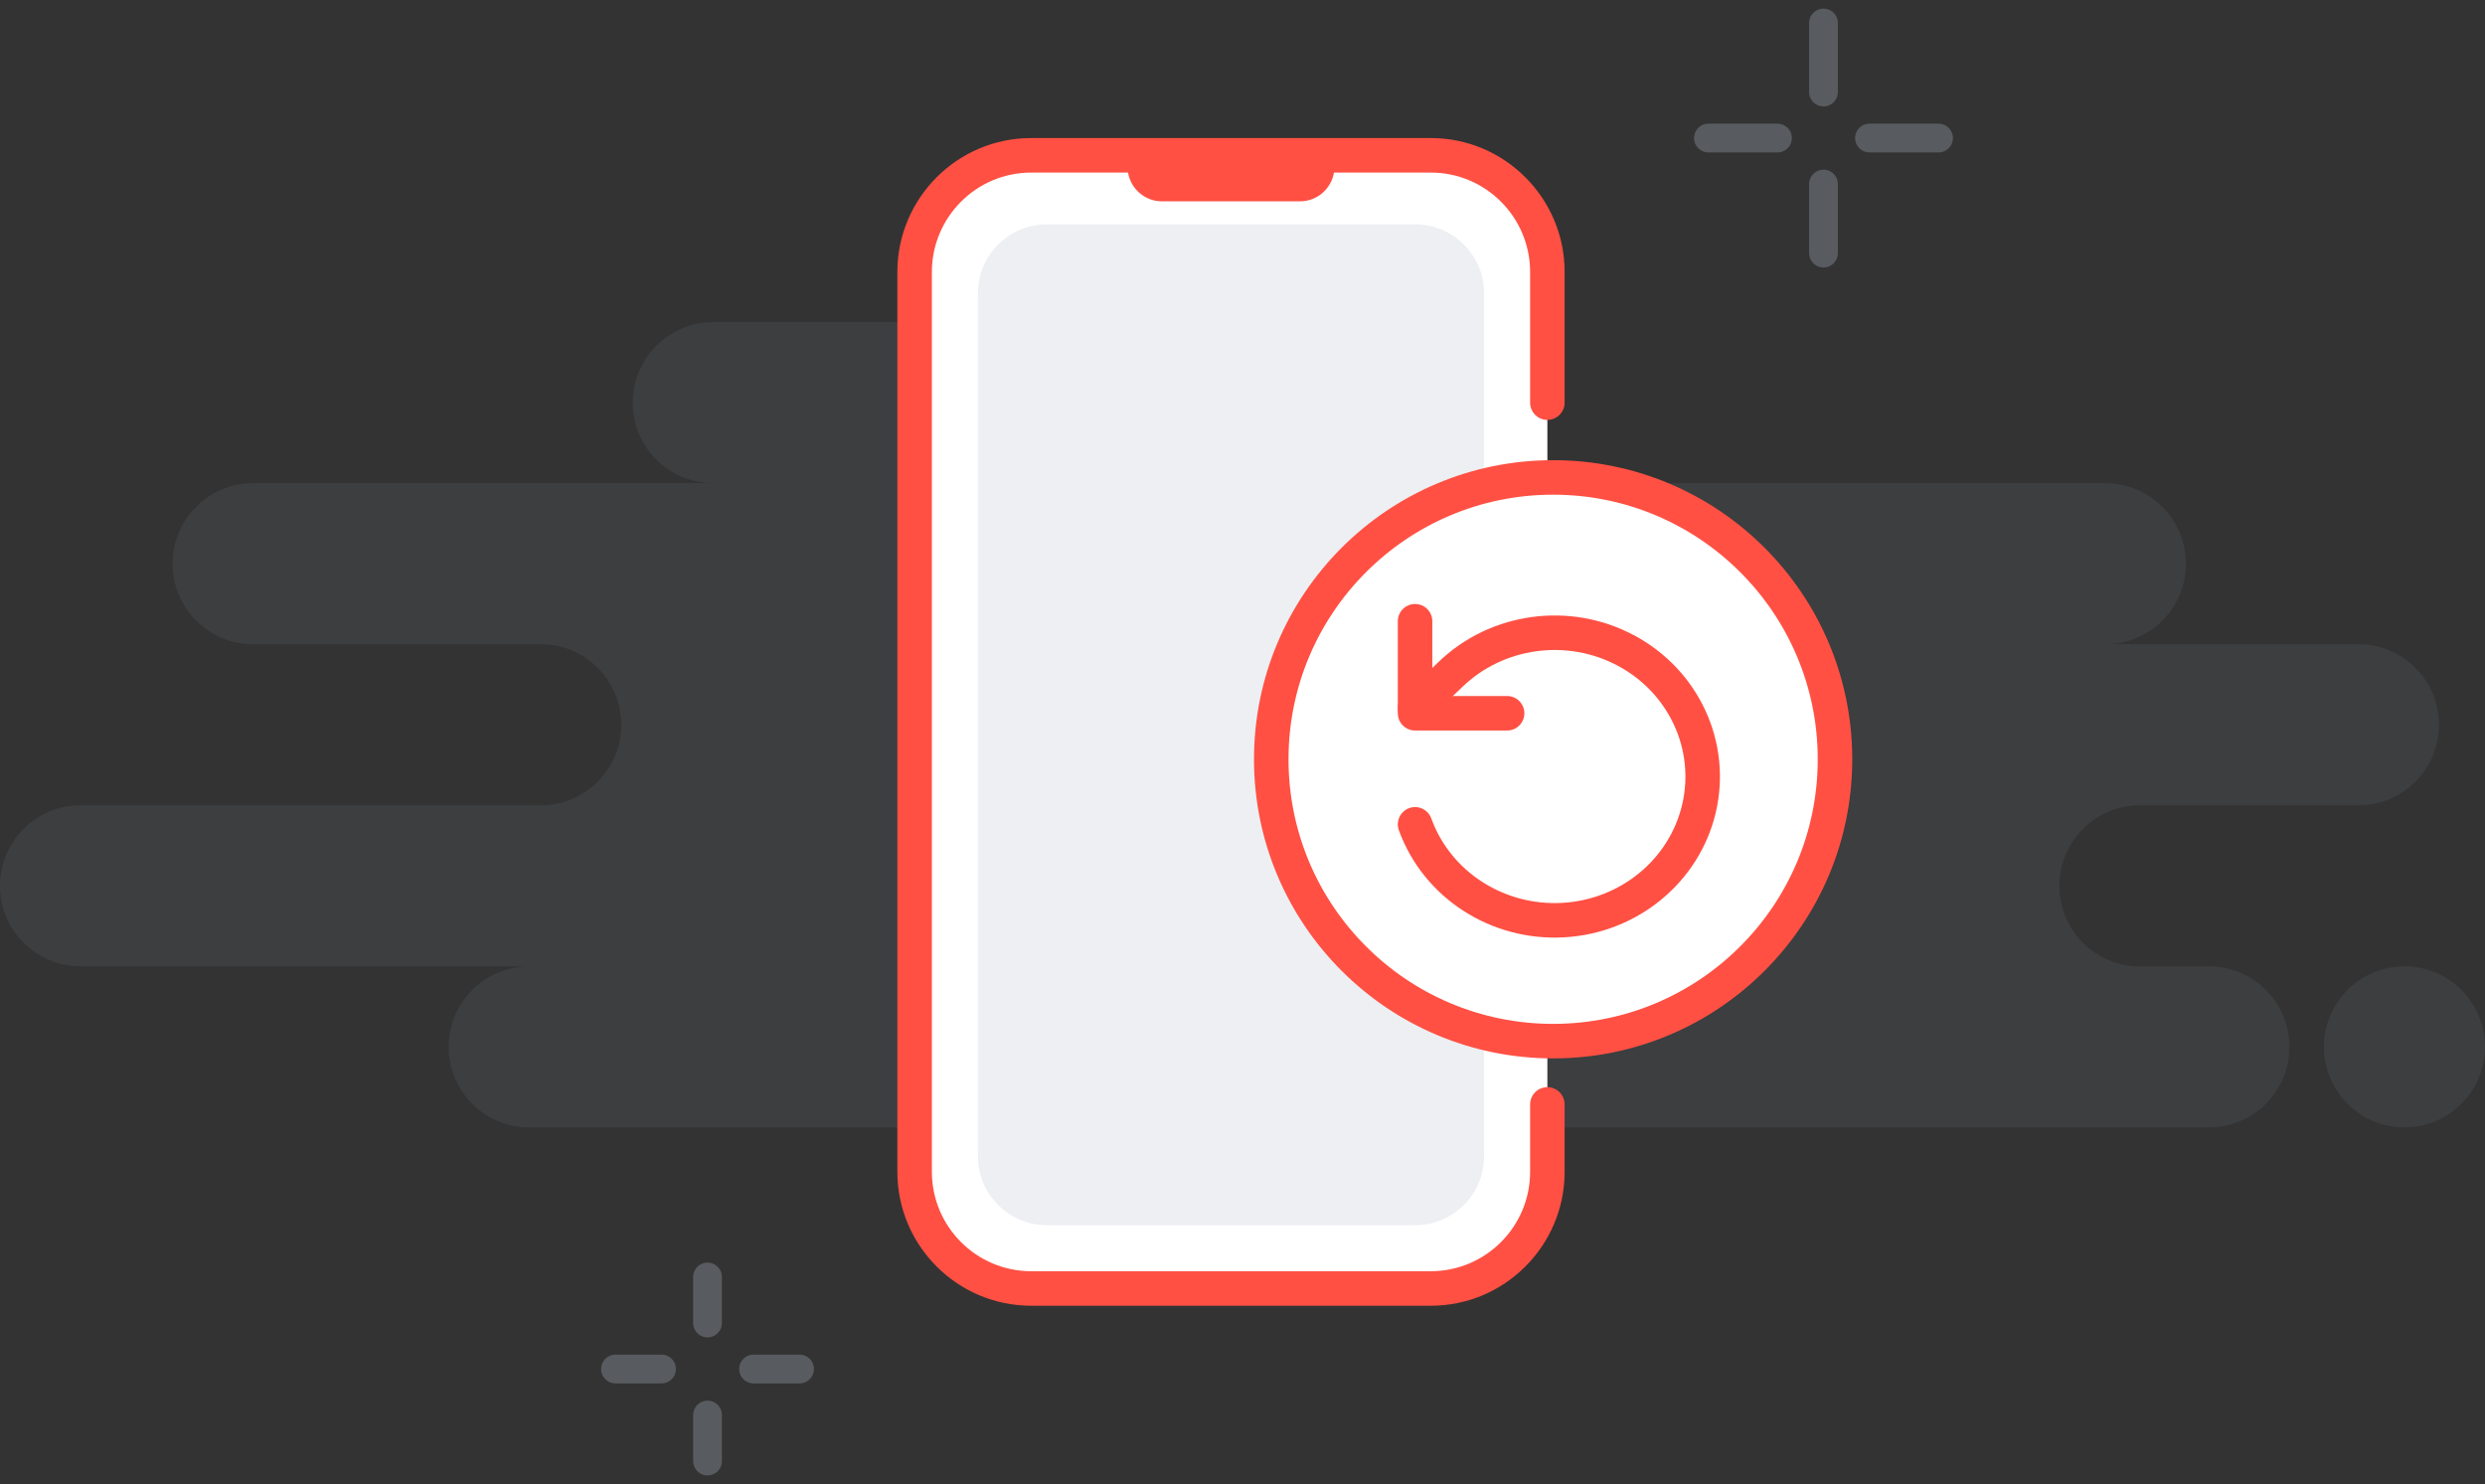<svg xmlns="http://www.w3.org/2000/svg" width="216" height="129" viewBox="0 0 216 129">
    <rect x="0" y="0" width="216" height="129" fill="#333333" stroke="none"/>
    <g fill="none" fill-rule="evenodd">
        <path fill="#95A1B5" d="M119 26c3.866 0 7 3.134 7 7s-3.134 7-7 7h64c3.866 0 7 3.134 7 7s-3.134 7-7 7h22c3.866 0 7 3.134 7 7s-3.134 7-7 7h-19c-3.866 0-7 3.134-7 7s3.134 7 7 7h6c3.866 0 7 3.134 7 7s-3.134 7-7 7H46c-3.866 0-7-3.134-7-7s3.134-7 7-7H7c-3.866 0-7-3.134-7-7s3.134-7 7-7h40c3.866 0 7-3.134 7-7s-3.134-7-7-7H22c-3.866 0-7-3.134-7-7s3.134-7 7-7h40c-3.866 0-7-3.134-7-7s3.134-7 7-7h57zm90 56c3.866 0 7 3.134 7 7s-3.134 7-7 7-7-3.134-7-7 3.134-7 7-7z" opacity=".1" transform="translate(0 2)"/>
        <g stroke="#AFBBCA" stroke-linecap="round" stroke-linejoin="round" stroke-width="2.5" opacity=".3">
            <path d="M10.5 0L10.5 6M10.5 14L10.5 20" transform="translate(0 2) translate(148)"/>
            <path d="M3.5 7L3.5 13" transform="translate(0 2) translate(148) rotate(-90 3.5 10)"/>
            <path d="M17.5 7L17.5 13" transform="translate(0 2) translate(148) rotate(-90 17.5 10)"/>
        </g>
        <g stroke="#AFBBCA" stroke-linecap="round" stroke-linejoin="round" stroke-width="2.5" opacity=".3">
            <path d="M8.5 0L8.5 4M8.5 12L8.5 16" transform="translate(0 2) translate(53 109)"/>
            <path d="M2.5 6L2.5 10" transform="translate(0 2) translate(53 109) rotate(-90 2.5 8)"/>
            <path d="M14.5 6L14.5 10" transform="translate(0 2) translate(53 109) rotate(-90 14.5 8)"/>
        </g>
        <g transform="translate(0 2) translate(78 10)">
            <path fill="#FFF" d="M56.5 84v5.86c0 5.6-4.536 10.14-10.132 10.14H11.632C6.036 100 1.5 95.46 1.5 89.86V11.64C1.5 6.04 6.036 1.5 11.632 1.5h34.736C51.964 1.5 56.5 6.04 56.5 11.64V23"/>
            <path fill="#95A1B5" d="M46 94.5H13c-3.313 0-6-2.687-6-6v-75c0-3.313 2.687-6 6-6h32c3.313 0 6 2.687 6 6v75c0 3.313-2.687 6-6 6" opacity=".17"/>
            <circle cx="57" cy="54" r="24.5" fill="#FFF" stroke="#FF5043" stroke-width="3"/>
            <path fill="#FF5043" d="M55 84v5.86c0 4.764-3.872 8.64-8.632 8.64H11.632C6.872 98.5 3 94.624 3 89.86V11.64C3 6.876 6.872 3 11.632 3h8.419c.238 1.418 1.464 2.5 2.949 2.5h12c1.485 0 2.711-1.082 2.949-2.5h8.419C51.128 3 55 6.876 55 11.64V23c0 .828.672 1.5 1.5 1.5S58 23.828 58 23V11.64C58 5.222 52.782 0 46.368 0H11.632C5.218 0 0 5.222 0 11.64v78.22c0 6.418 5.218 11.64 11.632 11.64h34.736C52.782 101.5 58 96.278 58 89.86V84c0-.828-.672-1.5-1.5-1.5S55 83.172 55 84z"/>
        </g>
        <g stroke="#FF5043" stroke-linecap="round" stroke-linejoin="round" stroke-width="3">
            <path d="M0 0L0 8 8 8" transform="translate(0 2) translate(123 52)"/>
            <path d="M0 17.654c1.904 5.25 7.153 8.646 12.873 8.325 5.72-.32 10.533-4.276 11.806-9.705 1.27-5.428-1.307-11.02-6.321-13.713C13.343-.133 7.1.721 3.045 4.654L0 7.567" transform="translate(0 2) translate(123 52)"/>
        </g>
    </g>
</svg>
